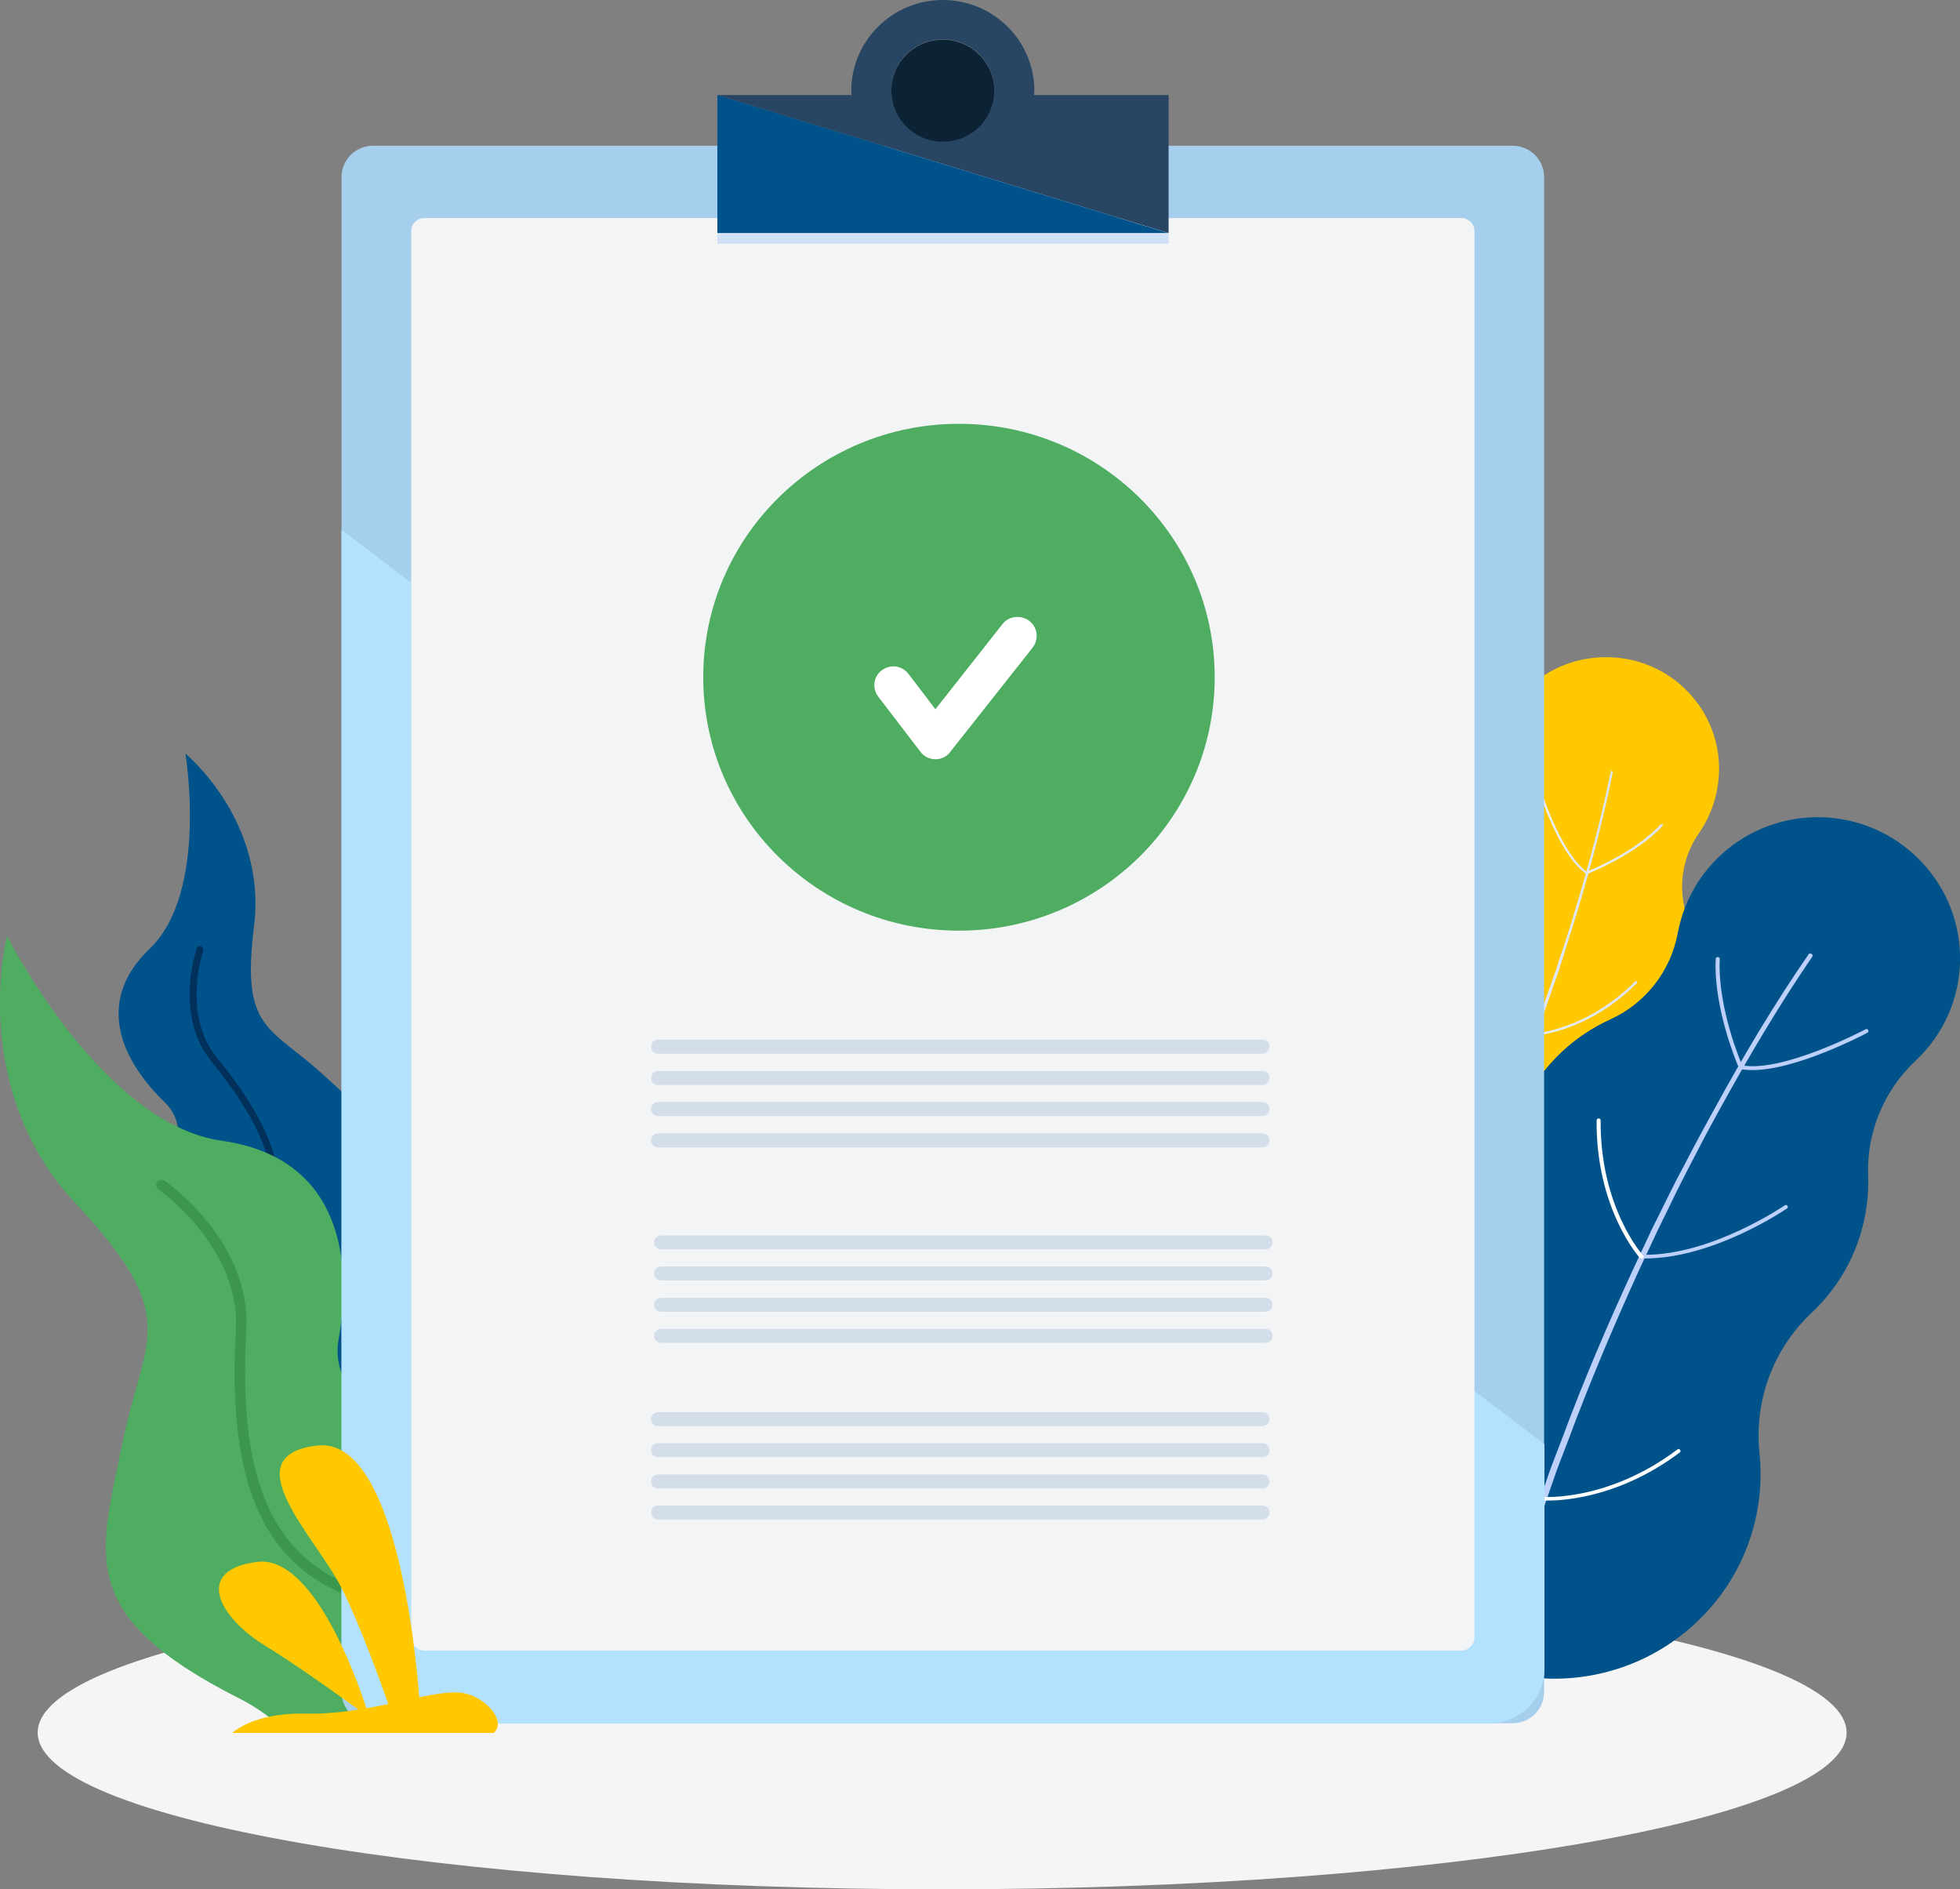 <svg width="276" height="266" viewBox="0 0 276 266" fill="none" xmlns="http://www.w3.org/2000/svg">
<rect x="0" y="0" width="276" height="266" fill="#808080" stroke="none"/>
<g clip-path="url(#clip0_2105:4541)">
<path d="M132.67 266C203.01 266 260.032 256.121 260.032 243.935C260.032 231.749 203.01 221.87 132.67 221.87C62.329 221.87 5.307 231.749 5.307 243.935C5.307 256.121 62.329 266 132.67 266Z" fill="#F5F5F5"/>
<path d="M50.462 194.829H38.19L25.776 186.848C22.743 182.106 20.043 176.895 20.564 173.891C21.654 167.271 28.382 160.182 23.122 155.112C17.863 150.042 12.793 141.497 21.085 133.563C29.377 125.629 26.108 106.1 26.108 106.1C26.108 106.1 37.621 115.536 35.773 130.418C33.925 145.253 38 144.361 45.771 151.544C53.542 158.727 58.896 161.919 50.888 177.365C47.903 183.139 48.472 189.383 50.462 194.829Z" fill="#00528A"/>
<path d="M36.721 173.562C34.305 178.163 33.452 184.97 34.399 191.731C34.447 191.965 34.447 192.2 34.494 192.435L35.631 193.186C35.536 192.623 35.442 192.106 35.347 191.59C34.447 185.158 35.3 178.398 37.574 174.032C41.222 167.037 39.043 159.29 30.514 148.868C25.586 142.812 28.571 133.939 28.619 133.845C28.713 133.611 28.571 133.329 28.334 133.235C28.05 133.141 27.766 133.282 27.718 133.517C27.576 133.892 24.497 143 29.803 149.479C38 159.572 40.18 166.99 36.721 173.562Z" fill="#01305A"/>
<path d="M38.616 242.339C37.195 241.165 35.584 240.085 33.736 239.146C10.471 227.41 14.072 218.959 17.152 203.561C20.232 188.162 25.918 185.768 10.661 169.431C-4.596 153.093 0.995 131.779 0.995 131.779C0.995 131.779 14.262 158.21 31.225 160.605C48.187 162.999 49.609 177.693 47.714 188.35C45.818 198.96 60.128 201.73 67.282 208.772C72.447 213.889 72.779 232.433 72.589 242.292H38.616V242.339Z" fill="#4EAD60"/>
<path d="M64.629 242.339C60.033 234.029 53.305 226.94 46.813 223.701C36.294 218.443 32.078 207.176 33.215 187.223C33.878 175.628 22.459 167.553 22.317 167.459C21.985 167.224 21.89 166.755 22.127 166.426C22.364 166.097 22.838 166.004 23.17 166.238C23.691 166.567 35.394 174.876 34.684 187.27C33.594 206.566 37.574 217.363 47.477 222.34C54.442 225.814 61.502 233.278 66.287 242.245C66.287 242.245 66.287 242.292 66.335 242.292H64.629V242.339Z" fill="#3C964B"/>
<path d="M242.074 107.93C241.885 99.198 234.588 92.297 225.775 92.532C216.962 92.719 209.997 99.949 210.234 108.681C210.329 113.517 208.339 118.165 204.785 121.451C200.663 125.254 198.104 130.699 198.246 136.709C198.388 142.577 195.735 148.164 191.139 151.825C185.737 156.144 182.373 162.764 182.515 170.182C182.8 182.81 193.366 192.81 206.112 192.528C218.857 192.246 228.95 181.777 228.665 169.149C228.665 168.491 228.618 167.787 228.523 167.13C227.812 160.698 229.803 154.22 234.067 149.29C237.194 145.675 238.995 140.934 238.9 135.817C238.853 133.563 238.426 131.404 237.668 129.385C236.199 125.347 236.768 120.841 239.232 117.32C241.079 114.644 242.122 111.404 242.074 107.93Z" fill="#FFC800"/>
<path d="M226.817 108.634C225.491 115.207 223.738 121.732 221.795 128.164C221.321 129.76 220.8 131.403 220.279 133L219.473 135.394L219.094 136.615L218.668 137.788L217.009 142.53L215.209 147.271C212.745 153.515 210.186 159.759 207.296 165.815L206.206 168.116C206.017 168.491 205.875 168.867 205.685 169.242L205.117 170.369L202.842 174.876C202.084 176.378 201.279 177.881 200.473 179.336L198.057 183.796C197.962 183.984 198.009 184.218 198.199 184.359C198.388 184.453 198.625 184.406 198.767 184.218L201.136 179.759C201.942 178.256 202.747 176.801 203.458 175.252L205.685 170.698L206.254 169.571C206.443 169.196 206.585 168.82 206.775 168.444L207.817 166.144C210.66 160.041 213.219 153.797 215.635 147.459L217.388 142.718L219.047 137.929L219.473 136.755L219.852 135.535L220.61 133.14C221.132 131.544 221.605 129.948 222.127 128.305C224.069 121.826 225.775 115.348 227.102 108.728C227.102 108.634 227.054 108.587 226.96 108.54C226.912 108.493 226.817 108.54 226.817 108.634Z" fill="url(#paint0_linear_2105:4541)"/>
<path d="M223.406 123C223.453 123 223.453 122.953 223.501 122.953C223.548 122.859 223.548 122.765 223.453 122.718C219.615 120.042 216.678 110.277 216.63 110.184C216.583 110.09 216.488 110.043 216.441 110.09C216.346 110.137 216.299 110.231 216.346 110.277C216.488 110.7 219.379 120.277 223.311 123C223.311 123 223.359 123 223.406 123Z" fill="url(#paint1_linear_2105:4541)"/>
<path d="M223.738 122.953C223.785 122.906 230.324 120.371 234.114 116.287C234.162 116.24 234.162 116.099 234.114 116.052C234.067 116.005 233.925 116.005 233.877 116.052C230.134 120.089 223.69 122.624 223.643 122.624C223.548 122.671 223.501 122.765 223.548 122.859C223.548 122.953 223.643 123 223.738 122.953Z" fill="url(#paint2_linear_2105:4541)"/>
<path d="M216.014 145.629C216.014 145.629 216.062 145.629 216.062 145.582C216.109 145.535 216.109 145.394 216.062 145.347C210.66 140.042 208.907 130.465 208.907 130.371C208.907 130.277 208.812 130.23 208.718 130.23C208.623 130.23 208.575 130.324 208.575 130.418C208.575 130.512 210.329 140.183 215.825 145.582C215.872 145.629 215.967 145.675 216.014 145.629Z" fill="url(#paint3_linear_2105:4541)"/>
<path d="M220.8 144.69C223.501 143.704 227.054 141.873 230.513 138.399C230.561 138.352 230.561 138.211 230.513 138.164C230.466 138.117 230.324 138.117 230.276 138.164C223.359 145.065 216.157 145.488 216.109 145.488C216.014 145.488 215.92 145.582 215.967 145.676C215.967 145.769 216.062 145.863 216.157 145.816C216.157 145.816 218.052 145.676 220.8 144.69Z" fill="url(#paint4_linear_2105:4541)"/>
<path d="M212.603 171.12C215.019 170.228 217.72 168.867 220.184 166.754C220.279 166.707 220.279 166.566 220.184 166.52C220.137 166.473 219.994 166.426 219.947 166.52C213.314 172.2 204.88 172.435 204.832 172.435C204.737 172.435 204.643 172.529 204.643 172.623C204.643 172.716 204.737 172.81 204.832 172.81C204.88 172.763 208.338 172.67 212.603 171.12Z" fill="url(#paint5_linear_2105:4541)"/>
<path d="M204.595 172.67C204.643 172.67 204.643 172.623 204.69 172.623C204.737 172.529 204.737 172.435 204.69 172.388C204.643 172.341 199.146 167.693 197.867 158.022C197.867 157.928 197.772 157.881 197.678 157.881C197.583 157.881 197.535 157.975 197.535 158.069C198.862 167.834 204.453 172.576 204.501 172.623C204.453 172.67 204.548 172.67 204.595 172.67Z" fill="white"/>
<path d="M242.169 120.512C250.224 112.954 262.875 113.283 270.504 121.264C278.132 129.245 277.8 141.779 269.746 149.338C265.292 153.516 262.828 159.431 263.065 165.534C263.302 172.529 260.648 179.618 255.105 184.829C249.703 189.9 247.002 197.176 247.76 204.547C248.661 213.138 245.676 222.011 238.853 228.443C227.197 239.381 208.812 238.912 197.82 227.363C186.78 215.814 187.254 197.599 198.91 186.707C199.525 186.144 200.189 185.581 200.852 185.064C207.296 179.994 211.371 172.482 212.034 164.361C212.556 158.398 215.162 152.577 219.9 148.117C221.985 146.145 224.306 144.643 226.77 143.516C231.698 141.263 235.251 136.756 236.247 131.404C237.005 127.32 238.995 123.517 242.169 120.512Z" fill="#00528A"/>
<path d="M254.678 134.361C249.845 141.357 245.486 148.68 241.411 156.145C240.369 158.023 239.374 159.854 238.379 161.731L236.91 164.548L236.152 165.957L235.441 167.365L232.598 173.093L229.897 178.867C226.344 186.566 222.98 194.406 220.042 202.34L218.905 205.298C218.715 205.814 218.526 206.284 218.336 206.8L217.815 208.303L215.73 214.312C215.019 216.283 214.403 218.349 213.74 220.368L211.797 226.424C211.703 226.659 211.845 226.94 212.129 227.034C212.366 227.128 212.65 226.987 212.745 226.706L214.64 220.65C215.256 218.631 215.872 216.612 216.583 214.593L218.668 208.584L219.189 207.082C219.378 206.566 219.568 206.096 219.758 205.58L220.895 202.622C223.832 194.688 227.149 186.895 230.655 179.149L233.356 173.374L236.152 167.647L236.862 166.238L237.573 164.83L239.042 162.013C239.99 160.135 241.032 158.257 242.027 156.426C246.102 149.009 250.414 141.685 255.199 134.69C255.294 134.549 255.247 134.408 255.105 134.315C254.962 134.174 254.773 134.221 254.678 134.361Z" fill="#BDD0FB"/>
<path d="M246.481 150.652C252.641 150.84 262.543 145.629 262.97 145.394C263.112 145.3 263.159 145.16 263.065 145.019C262.97 144.878 262.828 144.831 262.686 144.925C262.591 144.972 251.124 151.028 245.344 149.995C245.202 149.948 245.059 150.089 245.012 150.23C244.965 150.371 245.107 150.511 245.249 150.558C245.675 150.605 246.055 150.652 246.481 150.652Z" fill="#BDD0FB"/>
<path d="M245.06 150.277C245.107 150.277 245.154 150.277 245.154 150.277C245.296 150.23 245.344 150.042 245.296 149.901C245.249 149.807 241.838 141.92 242.169 135.019C242.169 134.878 242.074 134.737 241.885 134.737C241.743 134.737 241.601 134.831 241.601 135.019C241.269 142.014 244.728 150.042 244.775 150.136C244.87 150.183 244.965 150.23 245.06 150.277Z" fill="#BDD0FB"/>
<path d="M231.461 177.177C241.222 177.271 251.503 170.229 251.646 170.135C251.788 170.041 251.788 169.9 251.693 169.759C251.598 169.619 251.456 169.619 251.314 169.712C251.219 169.759 241.032 176.754 231.461 176.661C231.319 176.661 231.177 176.801 231.177 176.942C231.177 177.036 231.319 177.177 231.461 177.177Z" fill="#BDD0FB"/>
<path d="M231.177 177.177C231.224 177.177 231.319 177.177 231.366 177.13C231.461 177.036 231.508 176.848 231.366 176.755C231.319 176.708 225.301 169.994 225.396 157.741C225.396 157.6 225.301 157.459 225.112 157.459C224.97 157.459 224.827 157.6 224.827 157.741C224.733 170.229 230.845 177.036 230.94 177.13C231.035 177.177 231.129 177.177 231.177 177.177Z" fill="white"/>
<path d="M216.867 211.072C216.915 211.072 217.009 211.072 217.057 210.979C217.152 210.885 217.152 210.697 217.057 210.603C216.962 210.509 209.76 202.857 209.002 191.965C209.002 191.824 208.86 191.683 208.718 191.73C208.575 191.73 208.433 191.871 208.481 192.012C209.239 203.092 216.63 210.885 216.678 210.979C216.725 211.072 216.82 211.072 216.867 211.072Z" fill="white"/>
<path d="M217.531 211.261C219.236 211.307 227.576 211.214 236.531 204.5C236.673 204.406 236.673 204.218 236.578 204.125C236.483 203.984 236.294 203.984 236.199 204.078C226.391 211.448 217.341 210.744 217.246 210.744C217.104 210.744 216.962 210.838 216.962 210.979C216.962 211.12 217.057 211.261 217.199 211.261C217.199 211.261 217.294 211.261 217.531 211.261Z" fill="white"/>
<path d="M212.982 242.62H52.547C50.083 242.62 48.093 240.649 48.093 238.207V24.929C48.093 22.487 50.083 20.516 52.547 20.516H212.982C215.446 20.516 217.436 22.487 217.436 24.929V238.207C217.436 240.649 215.446 242.62 212.982 242.62Z" fill="#A6CFED"/>
<path d="M48.093 74.598V234.968C48.093 239.193 51.552 242.62 55.816 242.62H209.76C214.024 242.62 217.483 239.193 217.483 234.968V203.326L48.093 74.598Z" fill="#B3E2FF"/>
<path d="M205.78 232.386H59.749C58.754 232.386 57.901 231.588 57.901 230.555V32.534C57.901 31.548 58.706 30.703 59.749 30.703H205.78C206.775 30.703 207.628 31.501 207.628 32.534V230.555C207.628 231.541 206.775 232.386 205.78 232.386Z" fill="#F3F4F6"/>
<path d="M145.605 13.38C145.605 13.192 145.652 12.957 145.652 12.77C145.652 5.728 139.872 0 132.764 0C125.657 0 119.876 5.728 119.876 12.77C119.876 13.004 119.876 13.192 119.924 13.38H101.018L164.558 32.816V13.38H145.605ZM132.764 19.905C128.784 19.905 125.515 16.713 125.515 12.723C125.515 8.779 128.737 5.54 132.764 5.54C136.792 5.54 140.014 8.732 140.014 12.723C140.014 16.713 136.744 19.905 132.764 19.905Z" fill="#284663"/>
<path d="M101.018 32.816H164.51L101.018 13.38V32.816Z" fill="#00528A"/>
<path d="M132.764 5.586C128.784 5.586 125.515 8.779 125.515 12.769C125.515 16.713 128.737 19.952 132.764 19.952C136.792 19.952 140.014 16.76 140.014 12.769C140.014 8.779 136.744 5.586 132.764 5.586Z" fill="#0C2335"/>
<path d="M164.558 32.956H101.018V34.318H164.558V32.956Z" fill="#D0E1F7"/>
<g opacity="0.53">
<g opacity="0.53">
<path opacity="0.53" d="M178.204 175.909H93.106C92.537 175.909 92.111 175.487 92.111 174.923C92.111 174.36 92.537 173.938 93.106 173.938H178.204C178.772 173.938 179.199 174.36 179.199 174.923C179.199 175.44 178.772 175.909 178.204 175.909Z" fill="#2260AE"/>
<path opacity="0.53" d="M178.204 180.275H93.106C92.537 180.275 92.111 179.853 92.111 179.29C92.111 178.726 92.537 178.304 93.106 178.304H178.204C178.772 178.304 179.199 178.726 179.199 179.29C179.199 179.853 178.772 180.275 178.204 180.275Z" fill="#2260AE"/>
<path opacity="0.53" d="M178.204 184.688H93.106C92.537 184.688 92.111 184.266 92.111 183.702C92.111 183.139 92.537 182.716 93.106 182.716H178.204C178.772 182.716 179.199 183.139 179.199 183.702C179.199 184.219 178.772 184.688 178.204 184.688Z" fill="#2260AE"/>
<path opacity="0.53" d="M178.204 189.054H93.106C92.537 189.054 92.111 188.632 92.111 188.068C92.111 187.505 92.537 187.083 93.106 187.083H178.204C178.772 187.083 179.199 187.505 179.199 188.068C179.199 188.632 178.772 189.054 178.204 189.054Z" fill="#2260AE"/>
</g>
</g>
<g opacity="0.53">
<g opacity="0.53">
<path opacity="0.53" d="M177.777 148.352H92.679C92.111 148.352 91.684 147.929 91.684 147.366C91.684 146.802 92.111 146.38 92.679 146.38H177.777C178.346 146.38 178.772 146.802 178.772 147.366C178.772 147.929 178.298 148.352 177.777 148.352Z" fill="#2260AE"/>
<path opacity="0.53" d="M177.777 152.765H92.679C92.111 152.765 91.684 152.342 91.684 151.779C91.684 151.215 92.111 150.793 92.679 150.793H177.777C178.346 150.793 178.772 151.215 178.772 151.779C178.772 152.295 178.298 152.765 177.777 152.765Z" fill="#2260AE"/>
<path opacity="0.53" d="M177.777 157.13H92.679C92.111 157.13 91.684 156.708 91.684 156.145C91.684 155.581 92.111 155.159 92.679 155.159H177.777C178.346 155.159 178.772 155.581 178.772 156.145C178.772 156.708 178.298 157.13 177.777 157.13Z" fill="#2260AE"/>
<path opacity="0.53" d="M177.777 161.544H92.679C92.111 161.544 91.684 161.121 91.684 160.558C91.684 159.994 92.111 159.572 92.679 159.572H177.777C178.346 159.572 178.772 159.994 178.772 160.558C178.772 161.074 178.298 161.544 177.777 161.544Z" fill="#2260AE"/>
</g>
</g>
<path d="M32.694 243.982H69.509C71.499 242.339 68.135 238.536 64.676 238.302C63.16 238.208 61.265 238.489 59.038 238.959C58.517 232.292 55.627 202.34 44.729 203.514C32.457 204.875 44.729 216.706 48.188 223.748C50.746 228.959 53.447 236.377 54.679 239.898C53.684 240.132 52.641 240.32 51.599 240.508C49.988 235.579 43.923 218.959 36.247 219.898C27.197 221.025 30.846 227.692 37.242 231.635C41.933 234.546 47.714 238.677 50.462 240.696C48.14 241.071 45.724 241.306 43.26 241.259C37.005 241.118 33.925 242.949 32.694 243.982Z" fill="#FFC800"/>
<g opacity="0.53">
<g opacity="0.53">
<path opacity="0.53" d="M177.777 200.791H92.679C92.111 200.791 91.684 200.369 91.684 199.805C91.684 199.242 92.111 198.819 92.679 198.819H177.777C178.346 198.819 178.772 199.242 178.772 199.805C178.772 200.322 178.298 200.791 177.777 200.791Z" fill="#2260AE"/>
<path opacity="0.53" d="M177.777 205.157H92.679C92.111 205.157 91.684 204.735 91.684 204.171C91.684 203.608 92.111 203.186 92.679 203.186H177.777C178.346 203.186 178.772 203.608 178.772 204.171C178.772 204.735 178.298 205.157 177.777 205.157Z" fill="#2260AE"/>
<path opacity="0.53" d="M177.777 209.57H92.679C92.111 209.57 91.684 209.147 91.684 208.584C91.684 208.021 92.111 207.598 92.679 207.598H177.777C178.346 207.598 178.772 208.021 178.772 208.584C178.772 209.1 178.298 209.57 177.777 209.57Z" fill="#2260AE"/>
<path opacity="0.53" d="M177.777 213.936H92.679C92.111 213.936 91.684 213.514 91.684 212.95C91.684 212.387 92.111 211.964 92.679 211.964H177.777C178.346 211.964 178.772 212.387 178.772 212.95C178.772 213.514 178.298 213.936 177.777 213.936Z" fill="#2260AE"/>
</g>
</g>
<path d="M135.039 131.028C154.927 131.028 171.049 115.054 171.049 95.349C171.049 75.644 154.927 59.669 135.039 59.669C115.151 59.669 99.028 75.644 99.028 95.349C99.028 115.054 115.151 131.028 135.039 131.028Z" fill="#4EAD60"/>
<path d="M131.722 106.898C131.722 106.898 131.675 106.898 131.722 106.898C130.869 106.898 130.064 106.475 129.59 105.818L123.667 98.072C122.767 96.898 123.004 95.208 124.188 94.363C125.373 93.471 127.031 93.706 127.931 94.879L131.722 99.856L141.151 87.884C142.051 86.711 143.757 86.523 144.941 87.415C146.126 88.307 146.316 89.997 145.415 91.171L133.807 105.865C133.333 106.522 132.527 106.898 131.722 106.898Z" fill="white"/>
</g>
<defs>
<linearGradient id="paint0_linear_2105:4541" x1="237.788" y1="137.284" x2="187.578" y2="155.978" gradientUnits="userSpaceOnUse">
<stop stop-color="#DAE3FE"/>
<stop offset="1" stop-color="#E9EFFD"/>
</linearGradient>
<linearGradient id="paint1_linear_2105:4541" x1="221.027" y1="116.103" x2="218.723" y2="116.961" gradientUnits="userSpaceOnUse">
<stop stop-color="#DAE3FE"/>
<stop offset="1" stop-color="#E9EFFD"/>
</linearGradient>
<linearGradient id="paint2_linear_2105:4541" x1="234.6" y1="117.395" x2="223.061" y2="121.691" gradientUnits="userSpaceOnUse">
<stop stop-color="#DAE3FE"/>
<stop offset="1" stop-color="#E9EFFD"/>
</linearGradient>
<linearGradient id="paint3_linear_2105:4541" x1="213.209" y1="137.628" x2="211.038" y2="138.436" gradientUnits="userSpaceOnUse">
<stop stop-color="#DAE3FE"/>
<stop offset="1" stop-color="#E9EFFD"/>
</linearGradient>
<linearGradient id="paint4_linear_2105:4541" x1="230.995" y1="139.418" x2="215.717" y2="145.107" gradientUnits="userSpaceOnUse">
<stop stop-color="#DAE3FE"/>
<stop offset="1" stop-color="#E9EFFD"/>
</linearGradient>
<linearGradient id="paint5_linear_2105:4541" x1="220.468" y1="167.263" x2="204.809" y2="173.093" gradientUnits="userSpaceOnUse">
<stop stop-color="#DAE3FE"/>
<stop offset="1" stop-color="#E9EFFD"/>
</linearGradient>
<clipPath id="clip0_2105:4541">
<rect width="276" height="266" fill="white"/>
</clipPath>
</defs>
</svg>
